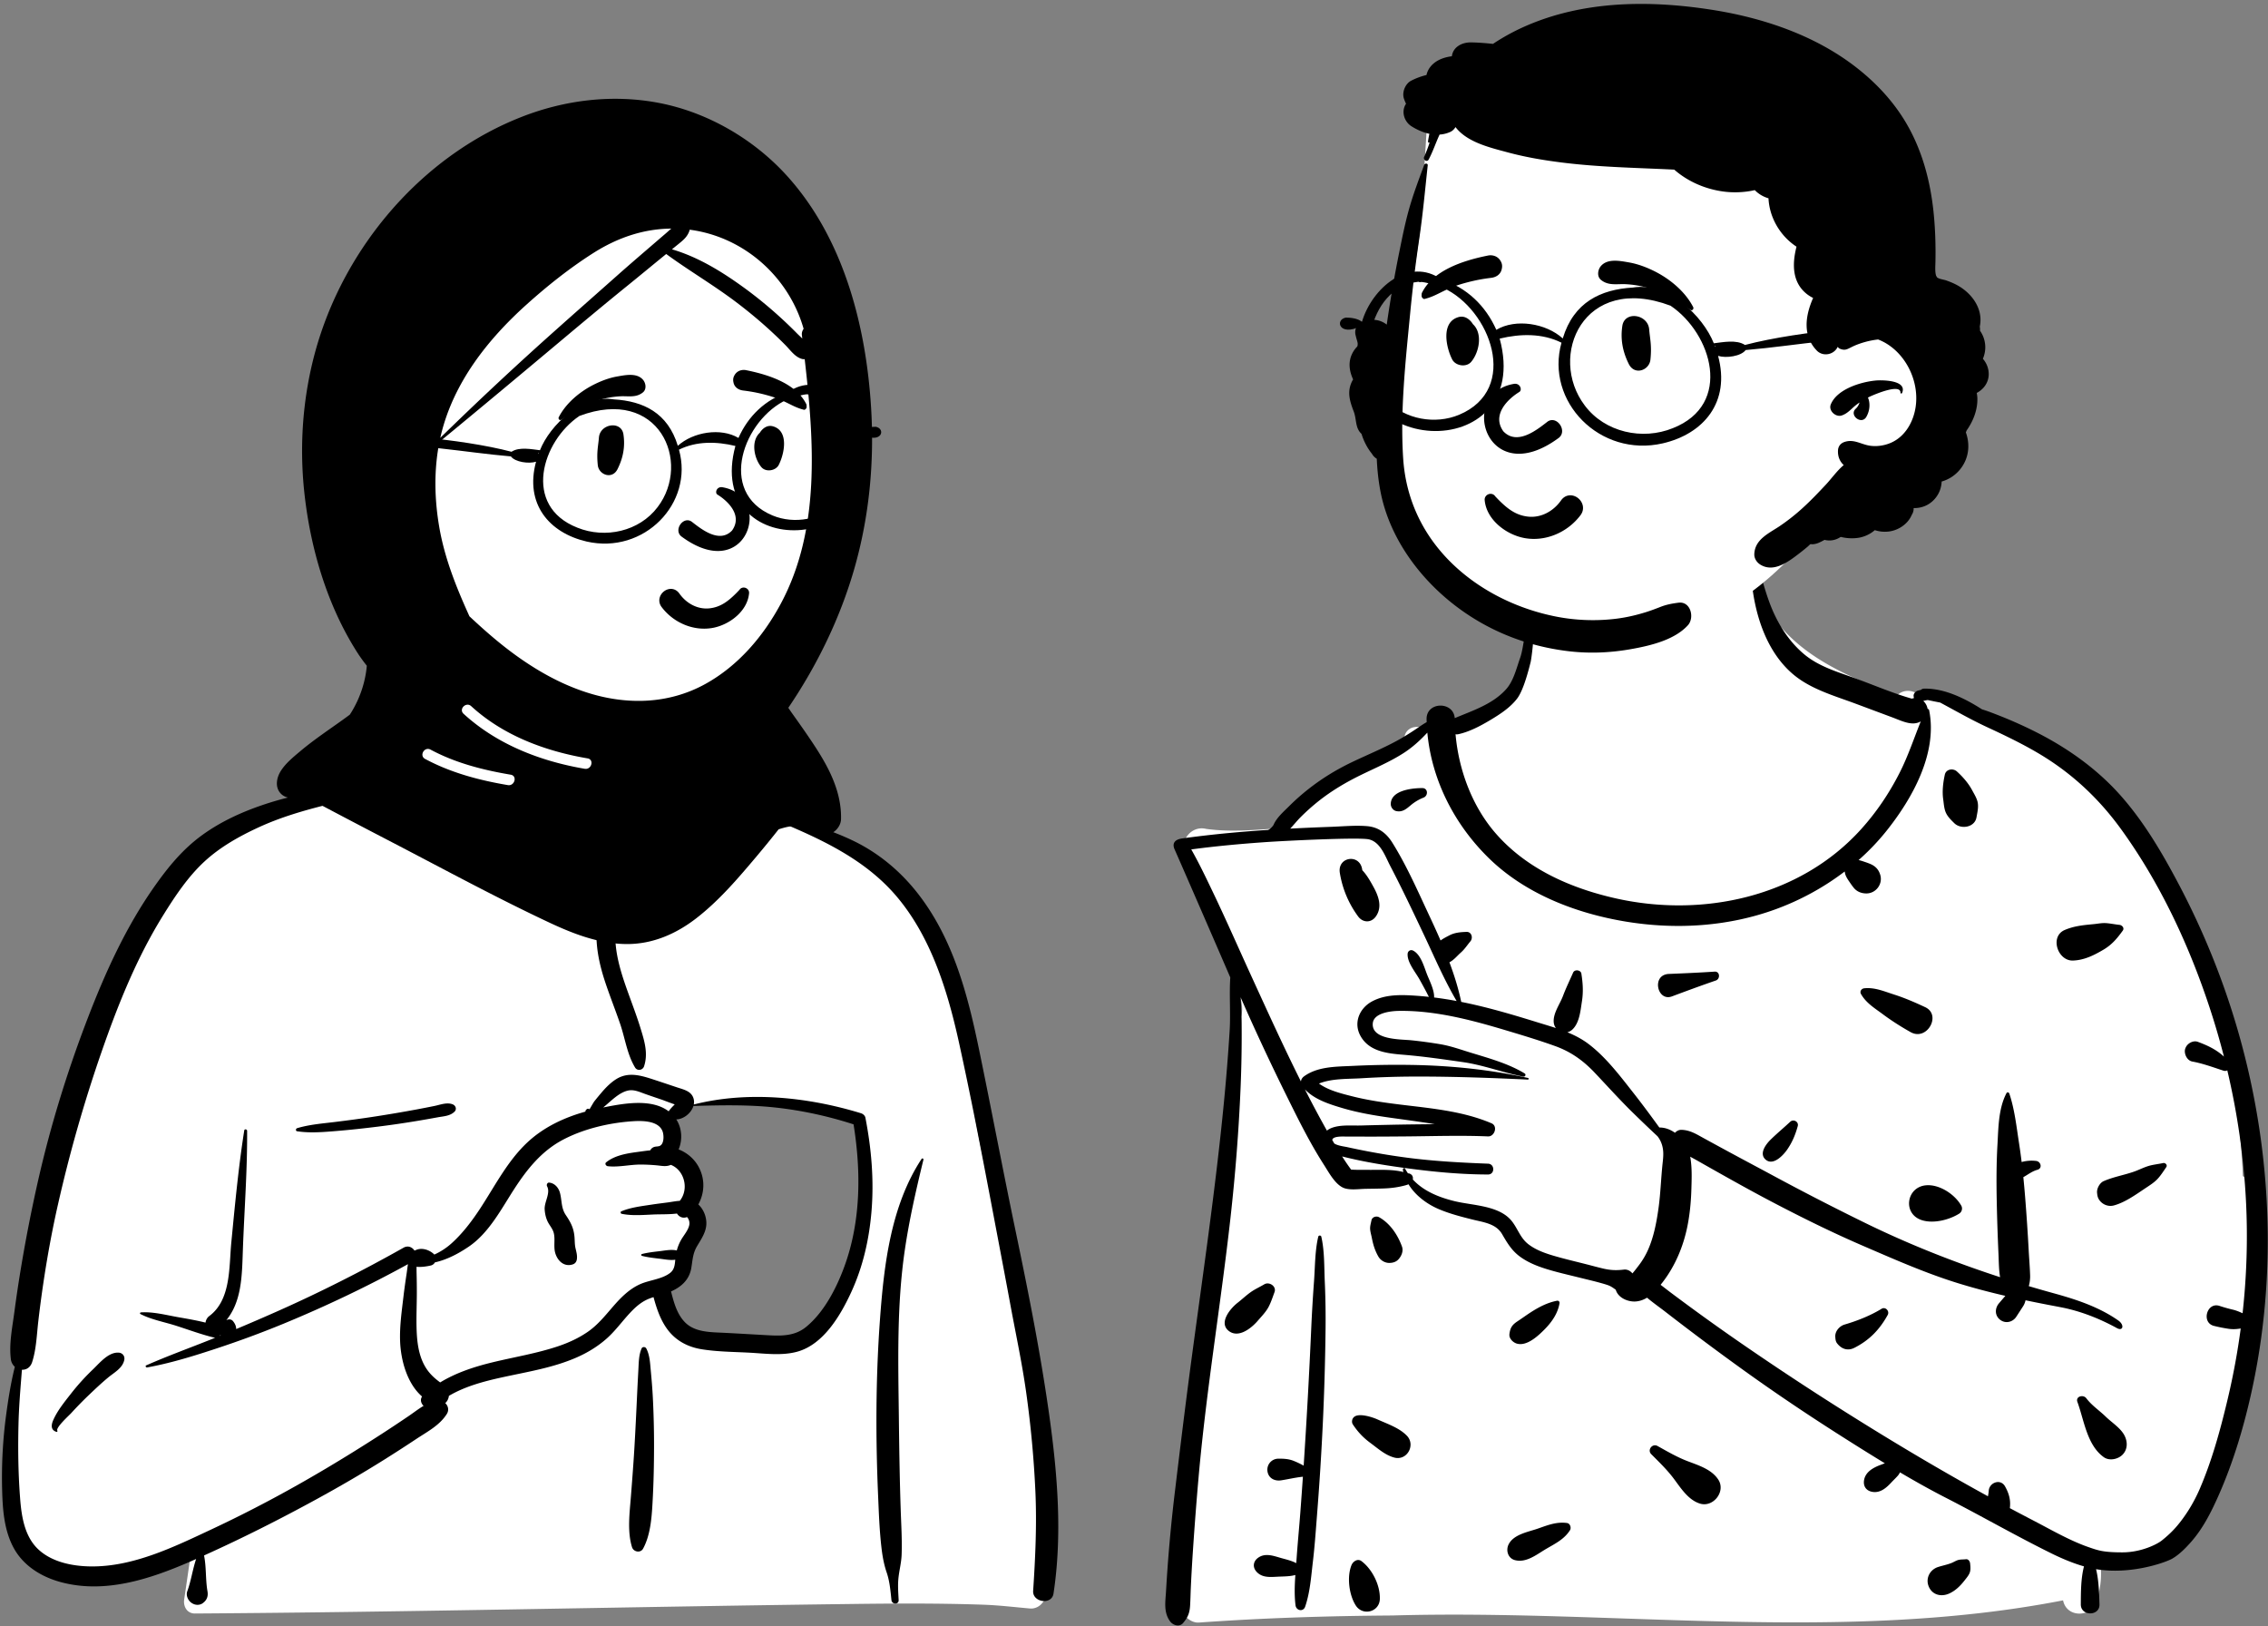 <svg width="544" height="390" xmlns="http://www.w3.org/2000/svg"><rect width="100%" height="100%" fill="#808080" stroke="none"/><g fill="none" fill-rule="evenodd"><path d="M120.14 161.232c7.979-6.08 28.01-8.815 36.527-2.96 8.411 5.88 9.328 15.387 13.248 24.133 3.698-1.745 9.805.755 10.877 4.189 1.33 1.62 1.39 6.17 2.307 8.347 39.901 6.356 45.959 37.488 50.762 72.831 6.353 35.864 20.776 71.65 14.515 108.555a21.17 21.17 0 012.054 3.694c1.425 2.427-.41 5.862-3.285 5.729-3.721-.327-7.405-.774-11.143-.913-10.363-.36-20.736-.317-31.103-.186l-1.413.019c-52.246.65-104.49 1.933-156.738 2.274-1.896.002-2.824-1.699-2.57-3.377.51-3.379.982-6.76 1.476-10.14-12.358 3.267-25.496 4.089-37.82.344-.861-.88 2.01-.403 2.465-.536-11.341-7.756-7.955-24.094-6.95-35.862 6.247-40.322 8.45-84.936 32.585-119.344 10.442-14.042 25.75-25.16 43.34-27.66l.489-.068c5.143-.686 10.875-.907 15.372-3.707 5.058-4.041 7.213-11.507 12.534-11.577 1.757-.023 4.148 2.201 6.72 3.711.192-3.322 1.98-6.126 2.376-8.702l.032-.22c.412-3.003-.153-5.705 3.342-8.574zm85.751 107.605c-11.213-7.795-40.18-3.878-40.843-3.442-1.46.961-2.089 1.046-2.878 2.294-.78.104-1.56.211-2.337.322-1.562.51-.405 2.432 1.399 1.747-1.085 4.682 2.108 8.012 3.379 12.64.412 1.504.015 4.207 0 5.742.123 1.958 2.286 4.271 1.926 6.235-1.282 6.984-8.238 13.797-5.305 20.57 1.943 3.825 7.785 5.775 11.67 7.076 8.048 3.09 22.072-.117 26.748-7.077 2.494-3.712 5.384-13.076 6.871-15.98l.33-4.608c.813-11.453 1.536-23.783-.96-25.519z" fill="#FFF"/><path d="M105.716 174.341c.774-.686 1.92.176 1.427 1.103-1.105 2.083-2.239 4.057-3.723 5.898-.9 1.116-1.863 2.172-2.84 3.216 2.507 2.17 4.656 4.864 6.686 7.388 2.595 3.229 5.049 6.594 7.962 9.549 2.873 2.913 6.05 4.95 9.891 6.308l.776.27c3.86 1.356 7.983 3.187 10.159 6.843.429.721-.435 1.612-1.161 1.162-3.78-2.342-8.22-2.813-12.335-4.36-3.974-1.495-7.439-3.796-10.5-6.732-3.056-2.932-5.622-6.267-8.298-9.531-2.647-3.228-5.496-5.986-8.627-8.717-4.83 3.253-10.345 4.668-15.953 6.058l-.612.152c-5.614 1.39-11.198 3.006-16.464 5.428-4.644 2.136-9.211 4.686-12.994 8.16-4.015 3.688-7.14 8.398-10 13.004-6.399 10.305-10.897 21.595-14.857 33.021a341.248 341.248 0 00-10.345 36.277c-1.415 6.24-2.563 12.524-3.508 18.852a282.668 282.668 0 00-1.212 9.164c-.379 3.268-.466 6.631-1.468 9.774-.43 1.347-1.444 1.906-2.46 1.859l-.205 2.58c-.274 3.442-.529 6.884-.615 10.347-.143 5.757-.078 11.498.336 17.243l.059.784c.325 4.193 1.051 8.904 4.202 11.974 3.263 3.18 8.28 4.18 12.678 4.237 10.243.134 20.102-4.71 29.166-8.959 9.334-4.375 18.414-9.232 27.276-14.5a413 413 0 0013.384-8.307c2.163-1.4 4.31-2.825 6.442-4.272 1.221-.829 2.378-1.737 3.62-2.472-.608-.568-.88-1.46-.37-2.239-3.593-3.12-5.088-8.69-5.263-13.197-.141-3.637.394-7.265.816-10.868.213-1.817.476-3.63.75-5.44.107-.714.19-1.479.316-2.233-9.702 5.335-19.675 10.087-29.912 14.308a237.35 237.35 0 01-15.95 5.892l-1.093.36c-5.105 1.672-10.332 3.251-15.61 4.208-.282.05-.511-.366-.21-.5 5.143-2.27 10.465-4.186 15.685-6.278l.858-.35c-.098-.005-.2-.018-.307-.044-3.062-.74-6.1-1.88-9.103-2.839-2.787-.89-5.918-1.45-8.523-2.794-.2-.103-.088-.382.107-.395 2.928-.204 6.107.65 8.977 1.153l1.079.189c1.806.319 3.653.661 5.45 1.108.066-.602.402-1.208.88-1.562 5.269-3.905 4.734-11.79 5.297-17.604l.418-4.317c.735-7.555 1.512-15.11 2.693-22.608.063-.4.682-.286.685.093.06 9.295-.64 18.547-.992 27.828l-.054 1.522c-.194 5.727-.347 11.673-3.95 16.08.503-.295 1.185-.295 1.593.19.502.598.791 1.27.782 1.927 3.257-1.366 6.5-2.768 9.726-4.198 10.373-4.6 20.53-9.747 30.417-15.316 1.064-.6 2.076-.128 2.602.662l.076-.01a.353.353 0 01.039-.004l.075-.003h.008c1.392-.765 3.288-.22 4.483.896.035.034.065.07.096.106a15.994 15.994 0 004.206-2.76c2.622-2.377 4.843-5.318 6.78-8.267 3.565-5.431 6.593-11.471 11.41-15.942 3.914-3.632 8.765-5.894 13.855-7.314a.505.505 0 01.139-.412c.261-.269.448-.361.786-.199a.122.122 0 01.054.051l.496-.85c.271-.46.55-.924.646-1.046a78.646 78.646 0 011.777-2.158c1.023-1.198 2.19-2.38 3.54-3.211 2.958-1.818 6.068-.79 9.108.204 1.838.601 3.669 1.221 5.503 1.831l.19.062c1.367.44 2.967.824 3.579 2.274.242.574.28 1.17.166 1.747 12.99-3.305 27.416-1.787 40.091 2.094.487.149.973.55 1.075 1.075 1.452 7.454 2.1 15.097 1.442 22.678-.567 6.543-2.016 12.956-4.746 18.946l-.155.338c-2.566 5.552-6.632 12.396-12.842 14.136-3.75 1.05-7.898.431-11.722.239-3.717-.188-7.517-.215-11.198-.8-3.28-.52-6.152-1.991-8.179-4.66-1.748-2.301-2.668-5.083-3.422-7.85-.346.11-.689.226-1.026.358-1.425.557-2.632 1.456-3.723 2.513-2.304 2.234-4.092 4.946-6.503 7.077-2.182 1.93-4.67 3.43-7.337 4.583-5.528 2.39-11.458 3.346-17.305 4.613l-.408.088c-4.402.967-8.895 2.154-12.78 4.447-.076.675-.383 1.31-.876 1.727.685.644.975 1.664.373 2.62-1.682 2.672-4.58 4.192-7.18 5.9l-.17.112a352.284 352.284 0 01-7.741 4.992c-5.29 3.314-10.69 6.446-16.167 9.44-8.809 4.816-17.807 9.359-26.967 13.48.55 2.706.349 5.498.762 8.223l.063.389c.177 1.011-.062 1.857-.758 2.518l-.073.068.001-.01-.065.06-.022.019.007-.006c-.08.074-.163.142-.247.2l-.108.07c-.67.408-1.533.403-2.22.043l-.078-.043-.132-.076c-.907-.522-1.533-1.815-1.156-2.843.924-2.526 1.274-5.222 2.128-7.764l-.678.303-.893.39c-9.657 4.179-20.385 7.698-30.908 4.85-4.65-1.26-8.995-3.924-11.321-8.265-2.29-4.272-2.613-9.232-2.735-13.984-.15-5.865.164-11.82.937-17.635.52-3.903 1.147-7.88 2.114-11.743a2.916 2.916 0 01-.96-1.85c-.457-3.69.343-7.525.832-11.196.478-3.583 1.006-7.16 1.604-10.725a369.236 369.236 0 014.238-21.502c2.904-12.664 6.737-25.104 11.353-37.246l.405-1.058c4.265-11.098 9.203-21.96 16.08-31.71 3.29-4.664 6.767-8.894 11.415-12.255 4.355-3.15 9.267-5.417 14.336-7.15 5.075-1.735 10.29-2.897 15.598-3.62 5.391-.734 11.081-1.185 16.11-3.397-.636-1.141-.09-2.682.98-3.39 3.603-2.382 6.934-5.481 10.164-8.345zm115.333 103.587c.151-.23.51-.085.443.187-1.752 7.184-3.397 14.383-4.47 21.704-1.94 13.214-1.583 26.601-1.425 39.913l.008.688c.082 7.17.195 14.342.432 21.51.12 3.622.356 7.28.227 10.904-.07 1.966-.593 3.826-.779 5.768-.163 1.699-.018 3.424.063 5.124.055 1.131-1.613 1.083-1.727 0l-.145-1.4c-.188-1.772-.421-3.534-1.001-5.23-.698-2.04-1.033-4.044-1.275-6.186-.371-3.282-.536-6.598-.68-9.903l-.097-2.287c-.598-13.814-.577-27.693.39-41.492l.071-.986c.959-13.044 2.621-27.138 9.965-38.314zm-37.352-82.213c-.457-.188-.297-.88.21-.76l.922.22c6.754 1.62 13.385 3.373 19.689 6.386 6.308 3.014 11.648 7.514 15.892 13.048 8.249 10.756 11.677 23.828 14.383 36.887 3.008 14.512 5.746 29.077 8.78 43.584l.563 2.702c2.807 13.512 5.457 27.032 7.41 40.703l.14.992c1.97 14.06 3.154 28.605 1.005 42.7-.425 2.79-5.062 2.095-4.881-.66.524-7.965.899-15.889.536-23.872a253.086 253.086 0 00-2.226-23.848c-.939-6.661-2.338-13.239-3.577-19.846l-.194-1.044c-1.037-5.62-2.106-11.235-3.172-16.85l-1.594-8.406c-2.39-12.588-4.825-25.187-7.578-37.695l-.163-.736c-2.693-12.034-6.664-24.64-14.744-34.197-8.199-9.698-19.936-14.582-31.4-19.308zm-29.792 127.646c.198-.44.887-.391 1.1 0 .83 1.534.923 3.493 1.08 5.224l.016.179c.2 2.113.377 4.234.485 6.354.205 4.023.304 8.042.29 12.071-.012 4.129-.095 8.253-.317 12.376l-.06 1.105c-.204 3.582-.544 7.579-2.245 10.71-.619 1.14-2.3.805-2.659-.347-1.173-3.77-.57-8.24-.27-12.102l.234-3.014c.231-3.013.452-6.028.627-9.045.24-4.128.438-8.26.628-12.39.062-1.341.129-2.683.2-4.024l.108-2.012c.093-1.683.085-3.53.783-5.085zm-131.929 5.344l.52-.502c1.594-1.562 3.609-3.967 5.966-3.818.94.06 1.54.84 1.344 1.766-.416 1.979-2.433 3.005-3.884 4.213-1.59 1.323-3.09 2.737-4.586 4.165a89.782 89.782 0 00-3.849 3.91l-.466.505c-.446.487-3.626 3.366-3.282 4.112l.019.034c.095.143-.064.34-.223.29-1.373-.435-1.287-1.613-.768-2.806.997-2.293 2.744-4.414 4.27-6.372a53.786 53.786 0 014.939-5.497zm136.905-57.5c-1.062-2.512-4.973-2.459-7.194-2.309-5.592.378-11.642 1.794-16.618 4.41-5.158 2.712-8.633 7.057-11.742 11.861l-.146.226c-3.03 4.714-5.949 10.294-10.694 13.536-2.417 1.651-5.239 3.159-8.171 3.812a1.498 1.498 0 01-.955.737l-.2.045c-.834.185-2.132.389-3.253.267.008.548.002 1.093.016 1.613.04 1.49.056 2.985.056 4.476 0 3.123-.167 6.253-.037 9.376.116 2.762.505 5.648 1.83 8.117.973 1.812 2.256 3.01 3.804 4.155 3.81-2.324 8.118-3.74 12.49-4.805 5.287-1.288 10.701-2.147 15.869-3.893 2.487-.841 4.878-1.941 7.044-3.435 2.3-1.587 4.055-3.734 5.862-5.833l.283-.327c1.844-2.116 3.856-4.141 6.462-5.289 2.244-.988 5.202-1.164 7.165-2.694 1.026-.8 1.112-1.961 1.22-3.15-1.257.18-2.588-.109-3.84-.256l-.65-.076c-1.184-.14-2.34-.296-3.507-.597-.216-.056-.216-.383 0-.439 1.378-.356 2.744-.508 4.157-.673l.332-.042c1.278-.167 2.621-.42 3.875-.14.225-.856.55-1.673 1.006-2.493.64-1.15 1.85-2.455 2.013-3.799a2.2 2.2 0 00-.233-1.23l-.065-.12c-.08-.143-.174-.287-.312-.376-.015.018-.047.038-.117.06-.965.304-1.807-.168-2.254-.897-1.896.236-3.966.156-5.744.235l-1.799.087c-1.92.088-3.93.127-5.735-.262-.252-.054-.329-.474-.076-.582 2.22-.95 4.912-1.253 7.289-1.618 1.327-.204 2.664-.36 3.995-.539.886-.12 1.827-.317 2.745-.364 2.303-2.869 1.062-7.394-2.142-8.629-1.167.514-2.217.215-3.492.105a42.586 42.586 0 00-3.827-.178c-2.561.012-5.275.686-7.811.396-.413-.048-.796-.597-.386-.932 1.941-1.586 4.724-2.103 7.188-2.44l.51-.069c.827-.108 1.831-.266 2.873-.36.236-.46.659-.808 1.294-.895.189-.025.379-.04.568-.057l-.003-.019c1.55-.074 1.482-2.692 1.057-3.697zM52.836 320.188a1.32 1.32 0 01-.089.122l-.05.057.256-.104-.117-.075zm133.075-54.595c-6.52-.701-13.049-.553-19.588-.365-.523 1.712-2.343 3.17-4.107 3.226 1.381 2.104 1.524 4.952.555 7.184 2.057.819 3.829 2.29 4.904 4.387 1.492 2.906 1.297 6.14-.177 8.825 1.258 1.14 2 2.991 1.926 4.736-.083 1.946-1.242 3.608-2.205 5.219-1.04 1.742-1.075 3.276-1.395 5.227-.467 2.856-2.392 4.588-4.868 5.67l.131.518c.639 2.487 1.433 5.111 3.258 6.93 2.347 2.34 5.989 2.317 9.09 2.466l.15.007c2.84.142 5.678.309 8.517.47l2.13.119c3.268.18 6.407.201 9.075-1.961 4.356-3.53 7.343-9.372 9.233-14.543 3.968-10.855 4.015-22.767 2.194-34.073-6.108-1.97-12.445-3.356-18.823-4.042zm-54.22 18.009l.048.003c1.343.153 2.265 1.241 2.593 2.532.477 1.875.243 3.571 1.391 5.264 1.18 1.741 1.907 3.135 2.079 5.286.07.885.038 1.768.235 2.634l.142.607c.152.647.276 1.27.2 1.965-.068.634-.377 1.128-1.012 1.33-2.07.663-3.668-.863-4.202-2.793-.462-1.667.154-3.654-.497-5.22-.361-.868-1.027-1.594-1.403-2.467-.373-.866-.56-1.771-.62-2.713-.113-1.78 1.46-3.92.582-5.532-.187-.345.025-.907.464-.896zM104.2 265.228c1.401-.285 2.991-.938 4.374-.395.71.28 1.061 1.147.46 1.75-1.041 1.045-2.556 1.103-3.96 1.35l-.123.022c-1.66.307-3.323.598-4.988.875-3.132.519-6.272.978-9.423 1.368-3.237.4-6.482.758-9.732 1.026l-1.258.103c-2.745.22-5.601.386-8.295-.035-.391-.061-.328-.631 0-.731 2.95-.894 6.188-1.134 9.238-1.512 3.244-.403 6.482-.828 9.711-1.333a335.724 335.724 0 009.653-1.642c1.45-.27 2.898-.552 4.343-.846zm50.572-2.87c-1.23-.435-2.583-1.08-3.916-.865-2.298.373-4.343 2.614-6.163 4.09l.914-.178c4.674-.9 10.863-1.868 14.787 1.106.01-.017.017-.034.029-.051.316-.482.683-.857 1.084-1.269.038-.036.075-.073.111-.111l.217-.23-.495-.172c-1.058-.374-2.312-.858-2.51-.928l-.014-.005c-1.35-.458-2.7-.91-4.044-1.386zM116.37 164.32c-.193-2.475 3.657-2.455 3.848 0 .416 5.36-.79 10.67-3.383 15.369l-.06.097c1.622.845 3.263 1.656 4.94 2.38a72.792 72.792 0 006.559 2.488c2.013.648 4.493.904 6.185 2.253 3.57 2.844 2.229 8.746 1.542 12.572l-.107.604c-.342 1.969-.59 3.988.24 5.878.886 2.018 2.677 3.515 4.275 4.96l.322.292c1.416 1.29 3.033 2.859 4.071 4.608.948-1.961 2.24-3.563 3.606-5.368.975-1.287.281-1.711-.419-2.97-.674-1.21-1.003-2.5-.792-3.88.389-2.551 2.425-4.394 4.453-5.778 2.394-1.634 5.066-2.844 7.541-4.364 5.086-3.123 10.039-6.694 14.501-10.66.123-.109.337.035.238.184-3.525 5.366-7.658 10.003-12.738 13.938-2.06 1.596-4.223 2.92-6.401 4.311l-.627.402c-.874.567-1.965 1.325-2.36 2.29-.398.971.45 1.704.907 2.508 1.45 2.554.75 4.937-.969 7.102l-.08.1c-1.709 2.107-3.004 4.067-3.623 6.76-1.33 5.782.523 11.805 2.463 17.234l.077.214c1.05 2.927 2.165 5.832 3.077 8.805l.25.822c.827 2.735 1.503 5.433.577 8.246-.316.956-1.62 1.182-2.16.282-1.91-3.175-2.387-6.995-3.584-10.485-1.167-3.402-2.507-6.743-3.634-10.158-1.451-4.398-2.423-9.132-1.895-13.745-.016-.027-.033-.052-.046-.08l-.37-.809c-1.007-2.19-1.98-4.102-3.812-5.848-1.911-1.82-3.985-3.433-5.489-5.637-3.266-4.788-1.246-10.114-.852-15.35l.045-.641c.072-1.087.111-2.564-.598-3.317-.798-.846-2.67-1.063-3.729-1.437-2.736-.97-5.433-2.099-8.001-3.455-2.445-1.29-4.814-2.717-7.019-4.387l-1.118-.842c-1.763-1.331-3.592-2.785-4.774-4.598-.136-.208.096-.545.343-.445 1.973.801 3.775 2.076 5.621 3.185a2.24 2.24 0 01.1-.205c2.284-4.137 3.224-8.72 2.859-13.425zm63.026 28.342c.786-2.157 4.369-1.99 4.226.573-.11 1.969-.945 3.746-1.709 5.534l-.081.192a35.531 35.531 0 01-2.79 5.32c-2.083 3.263-4.522 6.293-7.128 9.151-2.362 2.592-5.462 4.177-9.035 3.913-1.506-.11-3.025-.494-4.344-1.246-1.567-.894-3.268-3.58-5.267-2.929-.194.063-.374-.22-.207-.355 2.308-1.86 4.927 1.024 7.136 1.719 3.33 1.046 6.746-.11 8.888-2.804 2.237-2.812 4.297-5.96 6.177-9.022a43.593 43.593 0 002.578-4.832c.76-1.678.932-3.502 1.556-5.214zm-5.366-13.276c-.097-.298.273-.582.534-.411 1.516.987 2.83 2.293 4.23 3.437a209.812 209.812 0 004.702 3.737c2.314 1.785-.37 5.072-2.407 3.122-2.788-2.668-5.84-6.157-7.06-9.885zm-8.325-10.442c.616-2.377 4.26-1.397 3.728.952l-.017.072c-1.006 3.88.427 7.832 3.484 10.347l.113.092c1.934 1.549-.807 4.257-2.722 2.723-4.18-3.349-5.92-9.037-4.586-14.186z" fill="#000"/><path d="M149.579 45.749c48.651 1.541 51.586 24.668 51.586 63.452s-25.239 63.223-34.532 67.49c-9.293 4.268-33.763 22.598-55.846 14.151s-15.688-44.134-15.688-59.468c0-15.334 5.828-87.167 54.48-85.625z" fill="#FFF"/><path d="M169.316 163.954c-8.935 4.991-19.165 5.185-28.775 2.044-5.764-1.879-11.048-4.784-15.994-8.258-4.302-3.025-8.143-6.38-11.947-9.941-3.132-6.913-5.921-13.812-7.228-21.333-1.17-6.752-1.325-13.761.033-20.5 10.04-8.265 20.018-16.598 29.983-24.956 5.075-4.257 10.163-8.491 15.312-12.658 2.615-2.116 5.205-4.264 7.81-6.39.43-.348.857-.698 1.286-1.047 5.379 3.94 11.145 7.317 16.486 11.322 2.795 2.1 5.514 4.334 8.103 6.686a105.389 105.389 0 013.976 3.808c1.183 1.19 2.324 2.898 4.002 3.348.23.061.446.074.65.045 2.243 19.655 3.836 40.878-5.774 58.728-4.192 7.787-10.136 14.748-17.923 19.102zm-58.122 7.224c-1.23-1.128.603-2.954 1.828-1.83 7.695 7.053 17.755 10.792 27.917 12.523 1.64.28.94 2.773-.688 2.495-10.609-1.807-21.036-5.836-29.057-13.188zM101.961 182c-1.47-.788-.162-3.021 1.304-2.234 5.996 3.218 12.571 4.89 19.241 6.018 1.64.278.94 2.77-.687 2.496-6.897-1.168-13.664-2.955-19.858-6.28zm24.4-109.022c4.974-4.468 10.32-8.719 15.968-12.306 5.714-3.63 11.956-5.8 18.702-5.852-.472.379-.921.8-1.377 1.19-1.273 1.091-2.544 2.188-3.814 3.281-2.541 2.19-5.088 4.376-7.596 6.602-4.94 4.387-9.895 8.75-14.824 13.147a814.548 814.548 0 00-27.815 25.966c.049-.217.1-.434.152-.65 3.003-12.552 11.171-22.906 20.603-31.378zm38.995-17.61c.032-.098.055-.192.068-.282 12.946 1.688 23.758 11.221 27.333 23.772-.31.434-.482.948-.417 1.495l.097.828c-.443-.44-.899-.85-1.286-1.242a105.318 105.318 0 00-3.97-3.818c-2.777-2.532-5.66-4.9-8.698-7.11-5.285-3.842-11.007-7.375-17.307-9.219.414-.34.828-.679 1.245-1.015 1.244-1.013 2.399-1.847 2.935-3.41zm23.209-13.422c-7.949-8.692-18.955-15.058-30.546-17.271-11.068-2.116-22.527-.721-32.984 3.39-21.88 8.605-39.144 27.526-47.229 49.451-4.712 12.774-6.257 26.778-4.841 40.3 1.409 13.46 5.459 27.36 12.829 38.811a37.282 37.282 0 002.191 3.028c-.346 3.953-1.664 7.828-3.74 11.199-.111.18-.229.358-.345.535-2.125 1.593-4.33 3.087-6.481 4.63-1.865 1.337-3.71 2.708-5.464 4.188-1.655 1.398-3.578 2.955-4.698 4.841-.919 1.546-1.294 3.647-.04 5.12 1.51 1.776 4.07 1.15 6.116 1.15.175 0 .35.004.525.006.614.386 1.247.736 1.86 1.06a2476.263 2476.263 0 0018.642 9.773c12.4 6.447 24.747 13.154 37.402 19.09 5.863 2.752 12.14 5.158 18.709 5.149 6.161-.01 11.73-2.458 16.54-6.182 5.482-4.241 10.066-9.627 14.513-14.906 1.778-2.113 3.52-4.25 5.23-6.418 3.284-1.096 6.543-1.417 9.471.699 2.35 1.698 5.447-.611 5.502-3.16.02-.906-.02-1.8-.117-2.679-.588-5.435-3.245-10.351-6.238-14.912-1.635-2.495-3.358-4.944-5.091-7.37a67.388 67.388 0 01-1.196-1.727c6.96-10.254 12.48-21.625 15.874-33.507 3.566-12.502 4.778-25.467 3.983-38.423-1.222-19.855-6.665-40.869-20.377-55.865z" fill="#000"/><path d="M164.223 149.83a13.161 13.161 0 01-5.53-4.256c-.492-.658-.62-1.352-.517-1.986.117-.714.539-1.36 1.114-1.795.577-.435 1.299-.65 1.997-.54.606.095 1.21.427 1.688 1.117l.1.137c.843 1.141 1.94 2.077 3.192 2.68 1.206.582 2.555.854 3.95.696 2.659-.3 4.49-1.74 6.438-3.693.242-.247.483-.501.726-.76.153-.234.366-.384.602-.463.262-.088.559-.083.83.012.263.091.497.265.654.495.15.22.234.49.206.803-.178 2.024-1.236 3.831-2.738 5.25-1.669 1.576-3.88 2.666-5.963 3.048-2.295.422-4.632.12-6.75-.744zm7.831-31.235c2.441 1.485 6.16 4.947 3.534 8.628-3.09 3.246-7.54-.475-9.734-2.158-2.033-1.305-4.318 2.05-2.431 3.573 15.846 11.74 22.277-9.654 9.866-11.788-1.367-.236-1.874 1.286-1.235 1.745zm-28.397-13.657c.27-3.35 5.368-4.111 5.875-.796.455 2.97-.08 5.697-1.417 8.37-1.277 2.555-4.487 1.363-4.73-.962-.325-3.118.104-4.528.272-6.612zm38.81-1.484c.71-.931 1.737-1.567 2.966-1.208 3.842 1.124 2.71 6.582 1.36 9.239-.733 1.442-3.102 1.808-4.173.538-1.746-2.072-2.582-6.209-.363-8.25.06-.105.127-.211.21-.319zM148.06 90.28l.607-.107c1.877-.325 4.212-.637 5.54.874.704.8.946 2.29 0 3.056-1.666 1.349-3.507.826-5.503.94a21.878 21.878 0 00-4.81.82c-3.475.994-6.306 2.81-9.275 4.802-.39.261-.787-.237-.601-.602 1.713-3.359 5.034-6.118 8.36-7.8 1.775-.897 3.718-1.642 5.682-1.983zm30.903-1.505l.465.095c5.055 1.058 11.622 3.17 14.015 8.138.091.703-.005.853-.083.952l-.026.032c-.065.084-.117.2-.42.296-.085-.02-.17-.042-.257-.064-1.097-.288-1.965-.684-2.805-1.096l-.912-.449c-1.057-.519-2.123-1.019-3.254-1.388a38.3 38.3 0 00-7.412-1.638c-.546-.064-1.072-.248-1.487-.564a2.235 2.235 0 01-.832-1.268c-.177-.715-.126-1.256.257-1.9.288-.484.7-.82 1.174-1.013a2.752 2.752 0 011.577-.133z" fill="#000"/><g fill="#000"><path d="M200.983 120.565c-3.924 4.059-10.476 5.223-15.697 3.047-13.407-5.606-6.845-23.09 3.495-27.786 1.291-.322 3.016-1.086 4.59-1.26.142-.07.452.133.827-.058 11.4 1.273 13.997 18.985 6.785 26.057m-43.242 1.04c-4.402 5.842-12.585 7.644-19.27 4.928-13.21-5.205-8.524-20.71.512-26.788 19.09-7.178 26.973 11.087 18.758 21.86m-28.633-12.946c-.012-.006-.024-.009-.037-.015l.21-.092c-.024.059-.048.117-.07.177-.034-.024-.064-.052-.103-.07m80.962-6.315c-1.078.002-2.635.18-3.527.927-2.2-7.425-10.32-14.296-17.382-9.286-5.562 1.79-9.688 5.76-12.034 11.037-4.229-2.517-10.878-1.442-14.546 1.887-2.401-7.942-8.312-10.723-15.347-11.134-7.68-1.258-15.333 6.205-17.72 12.192-1.987-.226-4.954-.859-6.822.368-12.123-3.182-33.32-4.936-35.784-3.169-1.757.675-2.72 4.824-.267 5.048 2.137-.304-.25-3.04 1.905-3.339 11.483-.712 22.63 1.602 33.99 2.573 1.015 1.365 4.292 1.822 6.04 1.274-2.753 10.156 3.191 17.065 12.098 19.135 13.792 3.17 25.79-9.176 22.184-22.019 4.178-2.08 8.984-1.99 13.535-.895-7.605 28.01 37.473 26.754 30.432-2.712 4.686 2.332 5.703-1.417 3.245-1.887"/></g><g><path d="M297.563 244.17c1.113-3.06-.512-6.11-1.413-9.07-3.202-10.262-6.697-20.524-11.643-30.095-1.874-3.201 1.208-7.129 4.78-6.226 6.114.857 12.419.175 18.544-.204 2.24-5.802 8.218-8.21 12.923-11.551 5.34-3.337 10.533-7.17 16.086-10.095.309-2.764 3.656-3.449 5.703-1.472 5.622-3.501 12.363-2.851 18.39-5.145 4.579-7.412 4.923-15.205 6.135-22.355.528-3.116-.033-6.123 2.094-8.902 7.145-10.062 35.375-14.424 45.783-8.462 5.603-3.499 5.738 2.838 6.628 6.749.99 1.957 1.524 4.172 1.359 6.507 6.018 12.587 19.787 18.277 32.117 22.886 1.547-1.49 3.758-1.302 5.23-.069 10.688 2.327 21.06 6.417 30.016 12.802 10.173 2.98 17.338 11.265 22.52 20.148.57.937.705 1.892.538 2.769 15.932 23.385 23.536 51.38 24.604 79.655 10.246 6.157-4.87 61.466-8.388 72.949a.137.137 0 01-.01-.005c-2.284 4.047-4.876 15.594-10.589 14.7-3.918 4.438-10.164 3.565-15.482 3.906.866 3.327.44 7.134-.59 10.421-1.22 3.913-7.203 4.046-8.051-.22-52.96 10.302-107.298 2.082-160.852 3.628-15.485.11-30.968.59-46.415 1.694-2.175.156-4.38-2.07-4.232-4.238 3.321-35.38 6.44-81.92 10.154-116.953.88-7.99 1.577-16.067 4.061-23.752z" fill="#FFF"/><path d="M420.7 132.777c-.152-.415-.771-.36-.783.106-.244 9.947 2.23 22.103 10.179 28.823 4.08 3.449 9.476 5.027 14.43 6.841l.56.207 8.753 3.265c2.322.866 4.826 2.198 6.877.975-1.66 4.12-3.053 8.354-5.074 12.325-2.515 4.943-5.557 9.466-9.28 13.58-14.748 16.297-38.09 21.268-59.036 16.493-10.786-2.459-21.281-7.12-28.64-15.619-5.592-6.46-8.805-15.132-9.562-23.685.22.035.453.034.691-.019 2.65-.579 5.326-2 7.658-3.396l.225-.135c2.243-1.352 4.582-2.902 6.192-5.004 1.067-1.39 2.16-4.355 3.278-8.894.457-2.558.886-7.655.813-10.24-.007-.245-1.088-.389-1.204-.135-.999 2.195-1.322 7.019-2.093 9.304l-.155.456c-.824 2.386-1.53 5.292-3.237 7.22-3.206 3.623-8.042 5.156-12.358 6.973-.31-4.094-6.84-3.999-6.758.27.005.232.015.463.023.694a19.2 19.2 0 00-1.473.92l-.452.307c-1.71 1.165-3.432 2.272-5.253 3.26-3.525 1.913-7.256 3.43-10.868 5.166-3.653 1.757-7.07 3.85-10.26 6.355a52.794 52.794 0 00-4.299 3.76l-.37.366c-1.297 1.294-2.985 2.74-3.724 4.44-.163.375-.979 1.246-1.422 1.276-6.861.45-13.709 1.086-20.527 2.04-1.766.247-2.463 1.158-1.81 2.63 2.242 5.064 11.02 25.283 13.355 30.71-.273 3.986.095 8.68-.15 12.667-.36 5.819-.83 11.636-1.395 17.438-2.018 20.757-5.078 41.413-7.844 62.08-1.384 10.343-2.645 20.701-3.89 31.061a380.138 380.138 0 00-2.037 22.312l-.118 1.945c-.163 2.448-.537 4.786.976 6.888.686.953 2.252 1.49 3.154.407 1.134-1.362 1.556-2.379 1.664-4.167.083-1.368.103-2.744.165-4.114.135-2.97.304-5.939.502-8.906.396-5.93.847-11.86 1.37-17.782 1.834-20.762 5.318-41.369 7.637-62.08 1.168-10.442 1.998-20.903 2.438-31.403.22-5.243.3-10.485.248-15.733a99.486 99.486 0 00-.247-5.858 575.052 575.052 0 0010.943 23.446l.905 1.829c2.419 4.88 4.903 9.778 7.811 14.378l.5.784c1.178 1.87 2.787 4.815 4.935 5.405 1.496.411 3.325.122 4.859.092 1.522-.029 3.047-.035 4.568-.097 1.706-.069 3.335-.293 4.984-.738.274-.074.533-.154.77-.256 1.661 2.722 4.484 4.796 7.37 6.004 2.313.968 4.736 1.631 7.164 2.245l.856.215c2.603.65 5.58.958 7.047 3.474l.34.583c1.092 1.857 2.139 3.487 3.945 4.817 1.944 1.433 4.247 2.334 6.54 3.036 2.35.717 4.753 1.267 7.138 1.856l.65.161c1.575.395 3.164.757 4.729 1.187.667.183 1.347.371 2.002.597.767.263 1.325.676 1.93 1.124.544 1.903 2.869 2.936 4.78 2.803 1.004-.07 1.905-.41 2.724-.91 1.43 1.219 3.006 2.31 4.464 3.44a653.687 653.687 0 0019.01 14.183c7.68 5.507 15.525 10.762 23.505 15.822a624.83 624.83 0 0010.059 6.272l-.361.134-.716.27c-1.693.633-3.578 1.656-3.906 3.633-.26 1.568.614 2.648 2.16 2.84 1.838.227 3.268-1.073 4.412-2.314.505-.547 1.07-1.056 1.554-1.619.198-.23.35-.495.483-.773 3.338 1.97 6.711 3.872 10.138 5.652l.858.442c8.498 4.352 16.77 9.119 25.34 13.347 2.236 1.102 4.962 2.295 7.803 3.11-.754 2.926-.742 6.138-.761 9.108-.018 2.894 4.575 2.88 4.478 0l-.047-1.391c-.083-2.34-.22-4.767-.774-7.043 8.371 1.39 16.734-1.631 18.291-2.538 1.719-1.001 3.279-2.602 4.577-4.088 2.778-3.18 4.706-6.99 6.417-10.825 3.663-8.211 6.26-16.988 8.157-25.766 6.997-32.363 3.987-67-7.375-98.023a186.594 186.594 0 00-10.031-22.637l-.477-.903c-3.832-7.225-8.092-14.423-13.503-20.57-5.635-6.404-12.587-11.385-20.157-15.25-3.694-1.887-7.495-3.522-11.38-4.971a38.694 38.694 0 00-1.882-.64c-4.048-2.585-8.961-5.057-13.876-4.96a1.178 1.178 0 00-.807.324 6.593 6.593 0 00-.71.16c-.525.153-1.078.728-1.003 1.318l.026.197c.014.096.031.188.061.279a2.932 2.932 0 00-.517.126c-4.703-1.33-9.33-3.364-13.918-5.004l-1.045-.37c-3.844-1.348-7.787-2.67-10.94-5.34-3.136-2.654-5.495-6.094-7.2-9.812-2.1-4.58-3.041-9.543-4.766-14.245zm-94.151 241.595c-.931-.693-2.032.111-2.38.97-1.144 2.817-.58 7.195 1.033 9.686 1.671 2.581 5.67 1.562 5.767-1.564.1-3.26-1.792-7.133-4.42-9.092zm-9.618-77.794c-.083-.367-.651-.363-.736 0-.776 3.306-.757 6.866-.985 10.255l-.026.376a384.886 384.886 0 00-.667 11.23 1493.854 1493.854 0 01-1.821 33.044 21.076 21.076 0 00-2.368-1.131c-1.222-.495-2.412-.552-3.726-.538a2.639 2.639 0 00-2.592 2.994c.23 1.709 1.733 2.44 3.294 2.197 1.728-.27 3.463-.69 5.208-.864-.194 2.821-.395 5.641-.608 8.46-.282 3.732-.65 7.46-.908 11.193-.025.356-.052.713-.08 1.071-1.04-.542-2.144-.82-3.397-1.16l-.325-.092c-1.819-.523-3.764-1.246-5.446-.022-1.131.823-1.357 2.178-.42 3.263 1.42 1.647 3.523 1.328 5.485 1.244l1.056-.039c.995-.039 1.913-.103 2.833-.354-.17 2.432-.258 4.874.04 7.27.16 1.296 1.864 1.636 2.315.314 1.177-3.454 1.42-7.178 1.851-10.795.403-3.379.648-6.782.911-10.175l.08-1.018a681.006 681.006 0 001.413-22.416c.347-7.48.555-14.959.638-22.446a203.8 203.8 0 00-.151-10.21l-.043-1.02c-.153-3.496-.046-7.206-.825-10.631zm155.617 78.345c-.046-.477-.428-1.071-.996-.997-.524.068-1.064.036-1.582.122-.684.114-1.234.518-1.87.773-1.034.414-2.16.627-3.221.966-1.99.636-3.075 2.733-2.25 4.692.866 2.06 3.044 2.527 4.925 1.663 1.483-.681 2.589-1.77 3.586-3.03l.283-.36c.43-.54.917-1.144 1.097-1.8.176-.639.09-1.379.028-2.029zm-96.679-9.68c-2.479-.35-4.595.499-6.889 1.299l-.186.064c-2.334.807-5.74 1.365-6.936 3.758-.722 1.442-.162 3.358 1.537 3.785 2.69.675 5.102-1.294 7.326-2.619l.117-.069c2.147-1.26 4.362-2.318 5.733-4.49.366-.579.049-1.622-.702-1.728zm86.523-197.367c.993.222 1.986.42 2.977.608 3.774 2.026 7.436 4.127 11.332 5.931 4.134 1.915 8.252 3.892 12.178 6.208 7.933 4.679 14.472 10.762 19.875 18.219 9.334 12.88 16.277 27.735 21.246 42.808a180.13 180.13 0 013.43 11.736c-1.788-1.655-3.903-2.672-6.276-3.543-1.005-.37-2.257.256-2.766 1.127-.23.392-.359.779-.335 1.238.053 1.014.712 2.165 1.799 2.366 2.534.467 4.999 1.378 7.443 2.18.37.12.689.075.943-.068a175.597 175.597 0 014.481 31.357c.455 8.944.175 17.959-.815 26.89-.76-.341-1.504-.662-2.337-.857a37.617 37.617 0 01-3.2-.904c-3.043-1-4.431 4.032-1.32 4.798 1.157.286 2.322.523 3.501.696 1.028.151 1.938.084 2.907-.074a168.693 168.693 0 01-3.04 16.558l-.284 1.193c-1.674 6.966-3.624 13.996-6.445 20.578-1.384 3.23-3.216 6.296-5.477 8.988-1.112 1.323-2.345 2.458-3.69 3.533-1.12.896-4.926 2.837-9.434 2.837-4.508 0-5.729-.427-8.003-1.21-4.498-1.55-8.769-4.026-12.987-6.23l-.436-.227a509.129 509.129 0 01-5.577-2.936c.234-1.892-.175-3.48-1.16-5.228-1.064-1.89-3.7-.949-3.897.985l-.006.074c-.03.435-.103.88-.194 1.323-12.391-6.797-24.52-14.07-36.457-21.648a710.505 710.505 0 01-22.79-15.085 517.112 517.112 0 01-11.14-7.905 581.558 581.558 0 01-5.753-4.254c-.795-.596-1.575-1.221-2.372-1.82.194-.243.383-.485.565-.725 2.976-3.9 4.906-8.55 5.868-13.347.58-2.894.861-5.898.947-8.85l.037-1.282c.06-2.162.074-4.425-.323-6.52.541.299 1.094.59 1.646.904 1.978 1.122 3.959 2.242 5.942 3.356 3.972 2.231 7.956 4.436 11.99 6.553 7.206 3.78 14.483 7.376 21.956 10.598l3.637 1.57c6.31 2.718 12.673 5.387 19.235 7.407 3.701 1.14 7.43 2.113 11.185 2.983l-1.519 1.78c-1.03 1.208-1.047 2.94.268 3.957 1.294 1 3.029.583 3.89-.744l1.571-2.419a4.35 4.35 0 00.634-1.512c1.73.363 3.464.71 5.202 1.047l3.287.628c4.693.907 9.243 2.703 13.438 5.002 1.459.799 1.865-.754.32-1.835-4.518-3.163-9.788-4.952-15.226-6.454l-.267-.074a291.899 291.899 0 01-5.973-1.708 8.431 8.431 0 00.32-2.518c-.057-2.017-.235-4.042-.342-6.058a482.34 482.34 0 00-.846-12.672 222.784 222.784 0 00-.44-4.888c1.066-.572 1.985-1.332 3.173-1.705l.201-.059c1.27-.342.842-1.982-.287-2.122a9.098 9.098 0 00-3.048.148 5.677 5.677 0 00-.444.115c-.186-1.51-.39-3.016-.624-4.513-.618-3.957-1.054-8.126-2.339-11.927-.095-.282-.513-.383-.668-.088-1.869 3.56-1.934 7.928-2.144 11.893l-.026.474c-.249 4.325-.263 8.693-.183 13.024.082 4.464.235 8.916.435 13.376.08 1.796.077 3.659.383 5.376-11.123-3.62-22.049-7.954-32.522-13.085a630.515 630.515 0 01-21.952-11.29c-3.628-1.957-7.272-3.882-10.896-5.846-1.27-.688-2.539-1.379-3.807-2.07l-1.902-1.04c-1.78-.972-3.265-1.94-5.339-2.008-.618-.02-1.172.27-1.565.709-1.114-.792-2.402-1.277-3.753-1.266-2.035-2.813-4.1-5.604-6.247-8.333l-1.587-2.022c-2.746-3.486-5.655-7.026-9.156-9.68-1.563-1.184-3.282-2.072-5.075-2.806.422-.103.835-.31 1.203-.653 1.712-1.59 1.948-4.542 2.296-6.76.36-2.3.221-4.36-.135-6.652-.138-.891-1.612-1.077-1.972-.258-.758 1.725-1.561 3.379-2.251 5.124l-.204.526c-.74 1.965-2.318 4.031-2.213 6.163a2.73 2.73 0 00.525 1.502c-1.505-.5-3.03-.947-4.534-1.412-4.73-1.463-9.478-2.886-14.3-4.021a113.204 113.204 0 00-3.868-.84c-.678-3.226-1.667-6.391-2.833-9.5 1.104-.567 1.819-1.516 2.77-2.36.889-.79 1.5-1.754 2.259-2.661.69-.826.303-2.318-.939-2.27l-.352.015c-1.286.06-2.532.193-3.698.794l-.416.214c-.57.297-1.194.636-1.75 1.037a209.44 209.44 0 00-2.244-4.971l-.99-2.122c-2.569-5.522-5.13-11.253-8.355-16.395-1.433-2.286-3.34-3.713-6.08-3.934-2.819-.227-5.75.066-8.574.167a588.3 588.3 0 00-9.815.429c.838-.88 1.603-1.858 2.445-2.702a50.631 50.631 0 014.425-3.95c3.072-2.426 6.449-4.425 9.956-6.147 3.509-1.721 7.12-3.222 10.414-5.349 2.084-1.346 3.947-3.04 5.646-4.872 1.07 11.557 6.643 22.293 15.016 30.36 8.696 8.377 20.713 12.98 32.469 14.937 11.991 1.997 24.506 1.264 35.977-2.909A63.249 63.249 0 00442.467 209c.055.336.122.667.254.98.176.418.392.775.639 1.143l.44.645c.28.406.563.809.878 1.185.765.912 1.848 1.311 3.015 1.307 2.234-.008 3.926-2.201 3.325-4.37-.378-1.364-1.186-2.185-2.448-2.718a17.86 17.86 0 00-1.215-.45l-.307-.104c-.413-.141-.823-.276-1.249-.355a55.786 55.786 0 006.609-6.903c6.242-7.79 12.4-18.702 10.312-29.05-.036-.177-.196-.288-.368-.317a3.348 3.348 0 00-1.036-1.9 9.114 9.114 0 011.076-.216zM397.57 346.769c-1.237-.688-2.514.947-1.509 1.958l1.5 1.502c1.392 1.401 2.747 2.817 3.939 4.413l.288.39c1.609 2.192 3.324 4.73 5.96 5.55 3.188.99 6.252-2.898 4.405-5.739-1.612-2.482-4.718-3.418-7.395-4.444-2.533-.971-4.82-2.312-7.188-3.63zm102.841-11.455c-.726-.952-2.62-.45-2.124.897 1.612 4.375 2.269 10.34 6.34 13.248 1.313.937 3.375.506 4.457-.576 1.228-1.23 1.277-2.963.575-4.463-.857-1.83-2.965-3.158-4.442-4.553l-.133-.127c-1.59-1.545-3.308-2.637-4.673-4.426zM330.29 340.35c-1.296-.56-4.675-1.648-5.676-.36a.739.739 0 00-.12.155c-.245.428-.281 1.03 0 1.454 1.168 1.756 2.383 3.067 4.042 4.317l.186.138c1.806 1.33 3.503 2.891 5.703 3.49 3.05.832 5.181-2.992 3.039-5.225-1.726-1.799-4.36-2.733-6.647-3.736l-.527-.233zm122.49-25c.511-.922-.531-2.055-1.476-1.478-2.693 1.649-5.83 2.885-8.855 3.773-1.224.36-2.329 1.602-2.238 2.943l.014.203c.036.474.102.944.402 1.338 1.054 1.38 2.561 1.911 4.17 1.095 3.588-1.82 6.043-4.361 7.984-7.873zm-78.716-2.796c.066-.388-.218-.687-.612-.613-2.276.432-4.378 1.533-6.333 2.798-1.048.679-2.06 1.424-3.105 2.11-1.292.846-1.776 1.545-1.966 3.098-.127 1.025.83 1.96 1.706 2.244 2.389.771 5.126-1.76 6.744-3.404l.073-.075c1.694-1.729 3.092-3.773 3.493-6.158zm-68.36-2.686c.52-1.402-1.269-2.566-2.438-1.877-1.101.649-2.295 1.187-3.334 1.93-.955.683-1.825 1.493-2.74 2.234l-.452.358c-1.68 1.351-4.45 4.693-2.05 6.632 2.285 1.845 5.313-.512 6.846-2.234l.107-.122c.883-1.02 1.97-2.129 2.61-3.32.602-1.122 1.011-2.41 1.452-3.6zm22.528-108.595c2.86.556 4.027 4.093 5.232 6.397 2.843 5.44 5.458 10.98 8.084 16.525.809 1.706 1.596 3.426 2.39 5.141.049.135.111.267.184.398 1.628 3.508 3.303 6.993 5.262 10.323a89.232 89.232 0 00-5.403-.848c.091-1.705-1.075-3.987-1.652-5.423l-.047-.12c-.72-1.84-1.474-4.738-3.325-5.693-.617-.317-1.277.08-1.324.761-.14 2.025 1.837 4.342 2.804 6.06.585 1.04 1.155 2.084 1.71 3.14.208.395.382.783.596 1.132a74.116 74.116 0 00-2.803-.257l-.61-.042c-3.472-.23-7.159-.295-10.295 1.42-2.91 1.59-4.397 4.983-2.799 8.073 1.992 3.85 6.378 4.36 10.234 4.673 4.817.388 9.645 1.091 14.428 1.776 4.947.709 9.606 2.535 14.48 3.473.453.088.735-.506.32-.76-3.845-2.343-8.519-3.632-12.817-4.945l-.347-.107c-2.331-.717-4.61-1.536-7.022-1.943a110.745 110.745 0 00-7.058-.958l-.23-.02c-2.6-.219-9.232-.144-8.952-3.999.186-2.55 4.327-2.991 6.218-3.022 8.667-.139 17.396 2.165 25.633 4.633l1.839.552c3.373 1.016 6.75 2.061 10.06 3.253 3.75 1.35 6.705 3.454 9.436 6.334 3.029 3.194 5.962 6.46 9.104 9.546a353.4 353.4 0 006.01 5.752 6.248 6.248 0 011.075 2.072c.428 1.412.33 2.725.168 4.175-.408 3.662-.498 7.363-1.008 11.014-.473 3.383-1.135 6.89-2.537 10.027a18.544 18.544 0 01-2.102 3.555l-.664.865c-.29.376-.614.787-.954 1.173-.5-.61-1.222-1.006-2.062-.907-1.784.21-3.187.16-4.937-.25-1.355-.318-2.7-.69-4.048-1.034-2.65-.677-5.322-1.292-7.944-2.07l-.45-.135c-1.955-.6-3.909-1.352-5.535-2.615-1.89-1.468-2.47-3.585-3.87-5.416-2.988-3.91-9.446-3.827-13.818-4.898-3.715-.91-7.291-2.346-9.863-5.045l-.15-.16c.114-.483-.07-1.026-.517-1.276l-.098-.054a1.064 1.064 0 00-.546-.134 12.861 12.861 0 01-.678-1.1c-.172-.318-.602-.083-.546.23.034.188.08.371.125.555-2.491-.642-5.227-.52-7.756-.518l-3.282-.011c-.568-.007-1.414-.036-1.49-.07l-.077-.034c-.204-.09.086.058-.057-.132-.157-.21-.312-.422-.464-.636a53.067 53.067 0 01-1.563-2.339c5.496 1.402 11.19 2.274 16.8 3.001 6.021.781 12.12 1.323 18.195 1.329 1.674.002 1.66-2.53 0-2.593-6.432-.246-12.83-.587-19.219-1.412a164.626 164.626 0 01-9.865-1.59 163.704 163.704 0 01-3.78-.769l-.942-.206c-.59-.13-2.261-.32-3.076-.866-.16-.276-.32-.55-.478-.826.078-.966 2.531-.837 3.106-.838 1.631-.003 3.262.01 4.893.014 3.262.01 6.524-.019 9.786-.045 6.518-.053 13.06-.28 19.572-.002 1.581.067 2.412-2.471.85-3.139-6.899-2.949-14.556-3.59-21.921-4.496-3.873-.477-7.749-1.027-11.535-1.991l-.936-.239c-2.379-.61-5.006-1.355-7.009-2.81 3.011-1.22 6.753-1.08 9.874-1.252l.238-.014c4.37-.269 8.748-.406 13.125-.413 8.958-.012 17.918.305 26.866.73.225.011.271-.344.053-.391-9.197-2.01-18.544-2.977-27.955-3.126-4.383-.07-8.768-.008-13.148.186l-1.607.075c-3.734.16-7.877.204-11.001 2.462-.476.344-.728.783-.767 1.248-4.19-8.362-8.06-16.9-11.945-25.38-3.02-6.594-5.928-13.244-9.058-19.787l-1.014-2.116c-1.357-2.825-2.747-5.65-4.291-8.371 5.773-.773 11.578-1.31 17.386-1.72 5.293-.375 22.562-1.204 25.11-.71zm2.556 90.634c-.659-.366-1.667-.068-1.83.745-.12.605-.326 1.277-.326 1.897 0 .741.265 1.547.406 2.273.325 1.669.725 3.025 1.572 4.511.53.93 1.6 1.562 2.677 1.537.852-.02 1.607-.249 2.191-.909.7-.791 1.182-1.954.797-3.02-1.006-2.79-2.856-5.57-5.487-7.034zm139.635-2.784c-1.54-2.702-5.192-5.116-8.378-4.877-4.785.359-5.762 6.81-1.13 8.349 2.77.92 6.58-.025 9.002-1.539.653-.408.892-1.256.506-1.933zm49.175-9.23c.35-.51-.228-1.091-.75-.976-1.156.254-2.402.365-3.535.71-1.16.353-2.282.94-3.431 1.342-2.407.844-4.977 1.268-7.307 2.287-.93.408-1.663 1.757-1.577 2.753l.022.233c.052.494.137.925.413 1.376.741 1.212 2.21 1.838 3.596 1.465 2.571-.691 5.084-2.468 7.276-3.944l.405-.27c.958-.632 1.988-1.293 2.76-2.106.806-.85 1.468-1.908 2.128-2.87zm-88.392-9.826c.297-1.067-1.03-1.772-1.803-1.051-1.545 1.441-3.16 2.777-4.673 4.255l-.101.1c-1.084 1.09-2.66 3.191-1.25 4.602 1.805 1.808 4.319-.875 5.287-2.272 1.229-1.773 1.966-3.56 2.54-5.634zm-118.212-8.824c2.291 2.43 5.822 3.547 8.93 4.473 3.687 1.097 7.484 1.752 11.286 2.291 3.673.52 7.319.986 10.934 1.584-2.735.034-5.47.054-8.198.103-3.146.057-6.29.125-9.436.217-2.291.066-4.98-.248-7.156.604a4.084 4.084 0 00-1.08.625 272.672 272.672 0 01-5.28-9.897zm141.35-22.728c-2.392-.76-4.64-1.77-7.176-1.508-.674.069-1.157.726-.789 1.375 1.202 2.117 3.156 3.313 5.08 4.729l.169.125c2.105 1.568 4.366 2.997 6.655 4.284 3.942 2.215 7.474-4.124 3.494-5.985-2.396-1.12-4.912-2.218-7.433-3.02zm-43.063-5.504c-3.659.241-7.316.405-10.98.553-4.244.172-2.817 6.712.728 5.388 3.502-1.307 7.005-2.599 10.54-3.818 1.075-.372.988-2.14-.22-2.125l-.068.002zm93.856-11.633c-.948-.067-1.905.14-2.855.233l-1.01.098c-2.084.208-4.037.464-6.024 1.312-3.666 1.567-1.697 7.468 1.983 7.332 2.72-.1 5.046-1.27 7.343-2.631 2.008-1.19 3.24-2.68 4.595-4.549.45-.619-.176-1.313-.788-1.375-1.077-.11-2.166-.345-3.244-.42zm-183.768-12.05a24.024 24.024 0 004.381 10.435c1.14 1.554 3.143 1.613 4.273 0 1.598-2.282.613-4.897-.592-7.088l-.356-.642c-.54-.962-1.367-2.366-2.314-3.335l-.016-.1c-.507-3.968-6.001-3.176-5.376.73zm148.006-24.325c-.912-.823-2.592-.576-2.888.763-.414 1.875-.667 3.988-.395 5.891.147 1.032.202 2.19.607 3.152.436 1.033 1.274 1.828 2.063 2.606 1.576 1.551 4.898 1.038 5.32-1.407l.054-.3c.212-1.157.484-2.393.17-3.54-.238-.865-.768-1.747-1.207-2.55l-.093-.17c-.879-1.64-2.249-3.2-3.63-4.445zm-128.23 3.989l-.33.003c-2.546.05-7.201.671-7.226 3.822-.006.742.543 1.512 1.28 1.683 1.522.353 2.505-.547 3.59-1.457a11.036 11.036 0 012.995-1.766c1.16-.462 1.085-2.287-.309-2.285z" fill="#000"/><path d="M333.081 96.542c2.221-16.044 7.3-31.62 8.03-47.904l1.3-20.906c.165-4.352 5.812-5.82 7.968-1.965 4.903-5.444 13.681-4.642 20.378-4.477 39.426 1.4 76.891 28.09 90.425 65.305.325.887.227 1.831-.141 2.676 6.308 21.063-16 34.626-31.216 44.018-6.172 6.53-13.427 11.957-21.62 15.673-9.423 4.44-19.914 6.914-30.326 7.151-2.285.053-3.658-1.798-3.823-3.713-3.322-.774-9.006.12-10.763-3.289-20.032-8.712-33.085-30.794-30.212-52.57z" fill="#FFF"/><path d="M342.454 39.647c.057-.52-.693-.537-.847-.115-1.27 3.463-2.586 6.903-3.592 10.454-.97 3.422-1.668 6.922-2.375 10.407a304.038 304.038 0 00-3.016 17.454c-1.783-1.394-4.115-1.521-6.311-.436-1.03.509-1.425 1.855-1.178 2.898.198.838.441 1.671.732 2.488a6.558 6.558 0 00-1.535 2.012c-1.01 2.057-.685 4.215.222 6.177-.07.117-.137.235-.202.36-1.313 2.553-.61 4.839.349 7.33.718 1.863.317 3.962 1.867 5.369.538 1.732 1.346 3.344 2.523 4.8.267.49.667.883 1.142 1.172.12 2.735.407 5.46.95 8.161 2.105 10.489 8.787 19.834 17.058 26.426 8.095 6.45 17.6 10.304 27.858 11.55 4.98.605 9.969.414 14.908-.45l.616-.11c4.558-.827 10.074-2.198 13.226-5.641 1.657-1.81.688-5.796-2.242-5.42-1.553.2-2.904.449-4.366 1.023-1.14.447-2.282.878-3.452 1.244-2.242.699-4.56 1.244-6.888 1.545-4.85.627-9.889.461-14.683-.486-8.716-1.721-17.185-5.693-23.8-11.673-7.69-6.951-12.197-15.948-12.86-26.324-.739-11.557.594-23.39 1.7-34.887a353.419 353.419 0 012.186-17.891c.86-5.807 1.375-11.606 2.01-17.437zm68.05-37.317l-.372-.057C395.329.018 379.754.177 365.84 6.294a50.766 50.766 0 00-7.734 4.23c-1.76-.184-3.531-.333-5.27-.357-2.188-.03-4.324 1.11-4.593 3.325-2.05.256-3.938 1.01-5.146 2.522a4.88 4.88 0 00-.946 1.978c-1.26.298-2.496.755-3.668 1.358-1.424.734-2.245 2.777-1.742 4.288.116.343.248.677.396 1.004l.114.244-.068.092c-1.137 1.83-.347 4.23 1.396 5.322 1.306.82 2.765 1.472 4.267 1.787-.124.603-.237 1.21-.33 1.823-.035.249.284.426.426.181a36.701 36.701 0 01-1.35 3.525c-.318.727.701 1.372 1.09.638 1.035-1.957 1.676-3.964 2.615-5.982a7.29 7.29 0 002.564-.635c.545-.248.959-.667 1.256-1.166.018.02.029.046.047.07 2.794 3.6 8.255 4.862 12.476 6 4.533 1.224 9.172 1.979 13.829 2.536 8.131.968 16.326 1.149 24.495 1.525.541.024 1.082.052 1.622.078 3.318 2.915 7.592 4.726 11.977 5.277 2.221.278 4.849.207 7.34-.36a7.44 7.44 0 003.284 1.955c.224 4.645 2.81 9.043 6.721 11.606l-.07.276c-.97 3.966-.958 8.302 2.525 11.059.472.373.987.693 1.53.958l-.12.274c-1.8 4.21-2.374 8.861 1.008 12.355 1.372 1.416 3.78 1.08 4.808-.544l.05-.083c.057-.097.119-.19.178-.285a.866.866 0 00.44.436c1.286.553 1.8.145 2.971-.426 1.084-.532 2.228-.929 3.396-1.237a19.6 19.6 0 012.858-.529c6.042 2.312 9.945 9.404 9.017 16.06-.503 3.624-2.49 7.212-5.953 8.716-1.516.66-3.297.936-4.937.713-2.22-.302-3.927-1.702-6.226-.9-.906.315-1.473 1.028-1.522 2.003-.082 1.531.46 2.68 1.374 3.531-1.612 1.348-2.911 3.22-4.31 4.713-1.75 1.869-3.524 3.737-5.415 5.46a48.128 48.128 0 01-5.695 4.501l-.21.14c-2.521 1.642-5.696 3.102-5.817 6.537-.039 1.036.588 1.985 1.438 2.514 3.176 1.971 6.633-.617 9.122-2.514a56.084 56.084 0 002.915-2.373c.627.05 1.31-.052 2.022-.368a14.45 14.45 0 001.342-.681c1.427.358 2.773.042 3.882-.706 1.597.394 3.29.44 4.727.124a7.906 7.906 0 003.453-1.744c2.019.645 4.26.524 6.25-.699 1.194-.734 2.125-1.78 2.632-3.003a2.7 2.7 0 00.435-1.395v-.197c1.736.039 3.475-.557 4.817-1.933 1.232-1.262 1.834-2.836 1.901-4.436a8.721 8.721 0 004.558-3.085c2.012-2.603 2.28-5.819 1.246-8.691.068-.153.128-.309.181-.465 1.605-2.266 2.664-5 2.579-7.74a7.146 7.146 0 00-.153-1.26c1.58-.84 2.741-2.315 2.865-4.19.096-1.472-.432-2.912-1.384-4 .463-1.11.669-2.316.527-3.522a6.856 6.856 0 00-1.218-3.209 4.94 4.94 0 00-.057-.993c.064-.33.117-.67.145-1.017.302-3.802-2.32-7.128-5.51-8.883-.84-.461-1.746-.837-2.652-1.156-.659-.234-1.65-.312-2.231-.741.024-.018-.216-.33-.259-.497-.046-.206-.096-.408-.12-.617-.096-.88-.025-1.784-.007-2.666.077-4.007-.046-8.032-.468-12.018-.783-7.39-2.713-14.62-6.474-21.077-3.155-5.411-7.475-9.982-12.43-13.773-9.868-7.547-22.183-11.65-34.357-13.545zm45.734 91.901c1.284-3.091-4.763-3.122-6.362-2.975l-.048.005c-3.599.358-9.226 2.091-10.698 5.728-.61 1.505 1.195 3.137 2.639 2.642 1.413-.485 2.206-1.525 3.34-2.435.297-.24.608-.463.923-.678-.166.53-.432 1.02-.802 1.387l-.087.082c-1.741 1.567 1.373 4.029 2.53 1.954.615-1.104.861-2.315.67-3.569a3.986 3.986 0 00-.301-1.03c.115-.058.228-.12.344-.176l.207-.096c1.386-.63 7.301-3.103 7.253-.892-.005.245.312.245.392.053z" fill="#000"/><g fill="#000"><path d="M373.041 128.215a14.42 14.42 0 006.058-4.666c.54-.72.68-1.481.567-2.177-.128-.782-.59-1.491-1.22-1.967-.633-.477-1.424-.712-2.188-.592-.665.104-1.326.468-1.85 1.224l-.11.15c-.922 1.251-2.125 2.278-3.496 2.939-1.321.638-2.8.935-4.328.762-2.913-.33-4.92-1.906-7.054-4.048-.264-.27-.529-.55-.795-.833a1.25 1.25 0 00-.66-.508 1.418 1.418 0 00-.91.013c-.286.1-.543.29-.715.543a1.33 1.33 0 00-.226.88c.195 2.22 1.354 4.2 3 5.755 1.828 1.728 4.252 2.923 6.533 3.342 2.514.462 5.075.13 7.394-.817zm-8.58-34.24c-2.674 1.628-6.749 5.424-3.872 9.459 3.387 3.557 8.262-.522 10.665-2.367 2.228-1.43 4.73 2.248 2.664 3.917-17.361 12.87-24.407-10.583-10.81-12.922 1.498-.258 2.054 1.41 1.353 1.914zm31.112-14.97c-.296-3.673-5.881-4.507-6.437-.873-.498 3.255.088 6.245 1.552 9.176 1.4 2.8 4.916 1.494 5.182-1.056.357-3.417-.114-4.963-.297-7.248zm-42.52-1.627c-.778-1.02-1.902-1.718-3.25-1.324-4.209 1.231-2.968 7.215-1.49 10.127.803 1.581 3.4 1.982 4.573.59 1.912-2.27 2.828-6.806.397-9.043a3.074 3.074 0 00-.23-.35zm37.695-14.443l-.665-.116c-2.057-.356-4.614-.699-6.07.957-.77.878-1.036 2.51 0 3.35 1.825 1.479 3.842.906 6.029 1.031 1.802.104 3.533.402 5.27.899 3.807 1.09 6.91 3.079 10.161 5.263.427.287.863-.26.66-.66-1.878-3.681-5.516-6.705-9.16-8.55-1.945-.983-4.074-1.8-6.225-2.174zm-33.858-1.65l-.508.105c-5.538 1.16-12.733 3.475-15.355 8.921-.1.77.005.935.091 1.043l.029.036c.07.092.127.219.46.324.093-.022.186-.046.28-.07 1.203-.316 2.154-.75 3.075-1.201l.998-.493c1.158-.568 2.326-1.116 3.565-1.52a41.942 41.942 0 018.12-1.797c.6-.07 1.175-.272 1.63-.619a2.45 2.45 0 00.91-1.39c.196-.782.14-1.376-.28-2.082a2.637 2.637 0 00-1.286-1.11 3.014 3.014 0 00-1.729-.146z"/></g><g fill="#000"><path d="M332.767 96.135c4.3 4.449 11.477 5.725 17.198 3.34 14.688-6.145 7.499-25.311-3.83-30.458-1.414-.354-3.304-1.191-5.028-1.382-.156-.076-.495.146-.906-.064-12.49 1.396-15.335 20.811-7.434 28.564m47.376 1.139c4.822 6.404 13.788 8.38 21.113 5.403 14.47-5.706 9.338-22.702-.563-29.365-20.914-7.869-29.55 12.153-20.55 23.962m31.37-14.19c.013-.007.026-.01.04-.016l-.229-.102c.025.065.052.129.076.194.037-.026.07-.056.112-.076m-88.7-6.923c1.18.002 2.886.197 3.863 1.017 2.41-8.14 11.307-15.672 19.044-10.18 6.093 1.963 10.615 6.314 13.184 12.099 4.633-2.76 11.919-1.581 15.936 2.068 2.632-8.706 9.107-11.754 16.815-12.204 8.413-1.38 16.798 6.8 19.415 13.364 2.175-.248 5.426-.941 7.472.403 13.283-3.488 36.506-5.41 39.206-3.473 1.924.74 2.98 5.287.292 5.533-2.342-.333.274-3.333-2.087-3.66-12.58-.78-24.793 1.756-37.24 2.82-1.11 1.497-4.701 1.998-6.617 1.396 3.017 11.133-3.496 18.708-13.254 20.976-15.11 3.476-28.256-10.058-24.305-24.136-4.577-2.28-9.842-2.182-14.828-.981 8.332 30.704-41.055 29.327-33.341-2.973-5.134 2.556-6.249-1.553-3.555-2.07"/></g></g></g></svg>